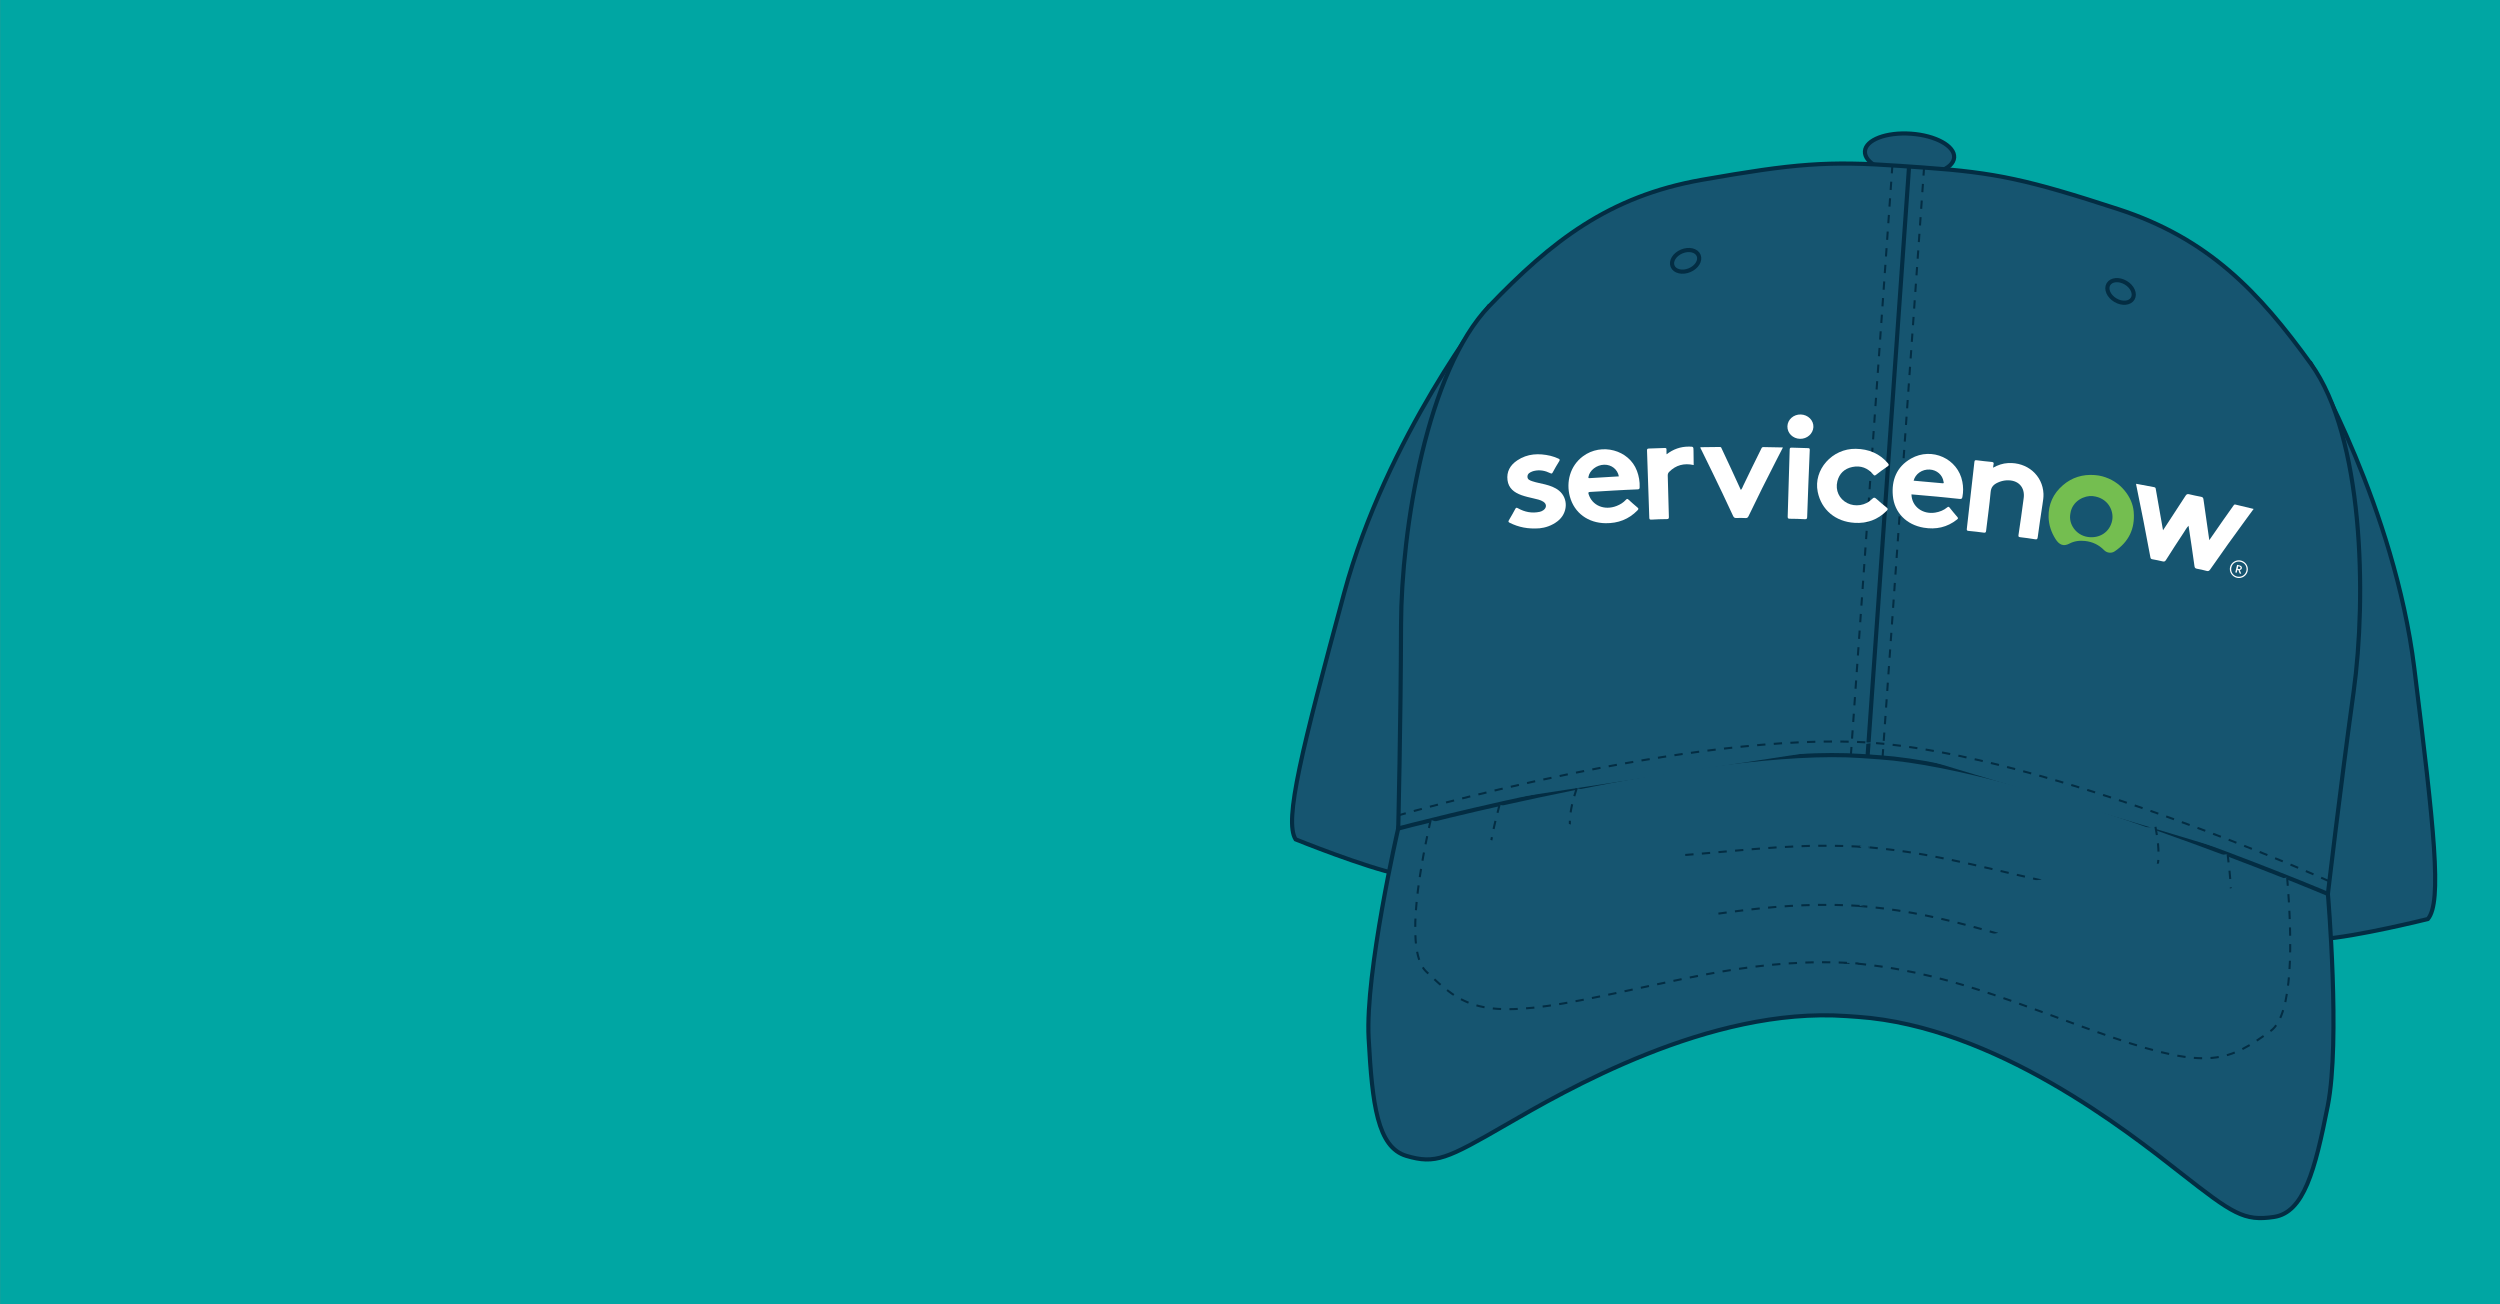<?xml version="1.0" encoding="UTF-8"?>
<svg xmlns="http://www.w3.org/2000/svg" viewBox="0 0 1200 626">
  <rect x="0" y="0" width="1200" height="626" fill="#808080" stroke="none"/>
  <defs>
    <style>
      .cls-1 {
        stroke-width: 2px;
      }

      .cls-1, .cls-2 {
        fill: #165570;
        stroke: #032d43;
        stroke-miterlimit: 10;
      }

      .cls-3 {
        isolation: isolate;
      }

      .cls-4 {
        mix-blend-mode: multiply;
      }

      .cls-4, .cls-5 {
        fill: #00a6a3;
      }

      .cls-6 {
        fill: #fff;
      }

      .cls-2 {
        stroke-dasharray: 4;
      }

      .cls-7 {
        fill: #74be50;
      }
    </style>
  </defs>
  <g class="cls-3">
    <g id="Layer_4" data-name="Layer 4">
      <rect class="cls-5" x=".05" y="-.04" width="1200" height="626"/>
      <g>
        <ellipse class="cls-4" cx="894.98" cy="553.47" rx="260.5" ry="39.52"/>
        <g>
          <ellipse class="cls-1" cx="916.66" cy="74.11" rx="9.94" ry="21.46" transform="translate(778.39 983.3) rotate(-85.98)"/>
          <path class="cls-1" d="M1109.26,174.68s40.07,69.03,49.62,146.17c9.55,77.13,13.4,112.09,6.51,120.27,0,0-34.5,8.61-51.92,9.75l-8.29-50.24-6.73-218.03,10.8-7.91Z"/>
          <path class="cls-1" d="M714.78,146.93s-49.35,62.74-69.6,137.78c-20.26,75.04-28.96,109.11-23.29,118.18,0,0,32.96,13.35,50.05,16.92l15.24-48.59,37.2-214.94-9.59-9.35Z"/>
          <path class="cls-1" d="M671.13,397.68s-15.89,69.04-14.18,100.69c1.71,31.65,4.2,52.32,18.1,56.45,13.9,4.13,19.61,1.38,47.55-14.78,27.94-16.16,97.81-56.97,163.7-52.33l5.43.38c65.89,4.64,129.36,54.82,154.76,74.74,25.4,19.92,30.67,23.44,45.01,21.3,14.34-2.14,19.7-22.26,25.83-53.36,6.13-31.1.06-101.68.06-101.68l-18.93-38.97-198.75-75.68-212.51,56.79-16.05,26.46Z"/>
          <path class="cls-1" d="M923.56,80.43c34.51,2.43,50.03,5.89,93.19,19.96,43.15,14.07,67.38,39.42,92.52,74.3,25.14,34.88,26.84,111.46,20.45,157.52-6.39,46.06-12.33,96.88-12.33,96.88,0,0-143.15-60.52-215.31-65.6l-8.56-.6c-72.16-5.08-222.37,34.8-222.37,34.8,0,0,1.23-51.15,1.35-97.65.12-46.5,12.53-122.09,42.3-153.1,29.77-31.01,57.31-52.72,102.01-60.61,44.7-7.89,60.55-9.14,95.06-6.71l11.7.82Z"/>
          <line class="cls-1" x1="896.43" y1="363.08" x2="916.34" y2="80.13"/>
          <line class="cls-2" x1="903.63" y1="363.59" x2="923.54" y2="80.64"/>
          <line class="cls-2" x1="888.42" y1="362.52" x2="908.33" y2="79.57"/>
          <path class="cls-2" d="M1117.81,422.9s-134.07-60.41-221.12-66.54"/>
          <path class="cls-2" d="M670.92,391.45s141.21-41.04,228.26-34.92"/>
          <path class="cls-1" d="M815.35,122.6c-1.03-2.48-4.67-3.34-8.12-1.9s-5.41,4.61-4.38,7.1c1.03,2.48,4.67,3.34,8.12,1.9s5.41-4.61,4.38-7.1Z"/>
          <path class="cls-1" d="M1012.05,136.44c1.37-2.32,5.09-2.65,8.31-.74,3.22,1.91,4.71,5.33,3.34,7.64-1.37,2.32-5.09,2.65-8.31.74s-4.71-5.33-3.34-7.64Z"/>
          <g>
            <path class="cls-2" d="M1034.62,396.87c2.15,11.12,2.8,23.5-4.02,26.09-12.94,4.91-19.35,6.57-50.87-.41-31.52-6.98-55.16-13.93-87.53-16.21"/>
            <path class="cls-2" d="M756.84,378.34c-3.49,10.46-5.54,22,.66,25.41,12.12,6.67,18.24,9.22,50.42,6.72,32.18-2.5,56.57-6.07,88.94-3.79"/>
          </g>
          <g>
            <path class="cls-2" d="M1069.25,409.98c2.62,20.22,3.51,43.97-5.64,49.01-16.54,9.11-24.71,12.27-64.34,1.08s-69.3-22.62-110.17-25.49"/>
            <path class="cls-2" d="M719.8,386.27c-5.31,19.47-9.27,42.27-1.04,48.45,15.1,11.33,22.75,15.61,63.56,10.07,40.8-5.53,71.78-12.69,112.66-9.81"/>
          </g>
          <g>
            <path class="cls-2" d="M1097.83,421.19c2.54,30.42,2.92,65.86-7.89,73.65-19.69,14.21-29.39,19.19-75.78,3.17-46.39-16.02-81.05-32.63-129.1-36.01"/>
            <path class="cls-2" d="M686.75,393.53c-6.64,29.49-11.7,63.69-2.22,72.78,17.51,16.82,26.41,23.12,74.59,13.75,48.17-9.37,84.82-20.96,132.87-17.58"/>
          </g>
        </g>
        <g>
          <path class="cls-6" d="M1060.45,259.29c2.29-3.34,4.43-6.41,6.57-9.47,1.65-2.35,3.31-4.7,4.98-7.04.24-.33.39-.73.99-.59,2.87.69,5.74,1.36,8.76,2.1-1.24,1.68-2.39,3.25-3.54,4.82-5.9,8.04-11.7,16.12-17.35,24.27-.46.66-.87.88-1.69.66-1.52-.42-3.08-.77-4.64-1.04-.78-.14-1.08-.46-1.18-1.24-.88-6.42-1.84-12.83-2.85-19.4-.98,1-1.55,2.14-2.25,3.19-2.92,4.4-5.78,8.82-8.59,13.27-.41.65-.8.85-1.59.65-1.61-.41-3.25-.7-4.89-1.01-.54-.1-.87-.26-.98-.89-2.14-11.66-4.44-23.31-6.85-34.96-.03-.1,0-.22.01-.39,2.9.54,5.77,1.11,8.64,1.62.74.13.72.6.8,1.07,1.12,6.21,2.21,12.41,3.27,18.62.04.26.09.52.18,1,.82-1.25,1.54-2.34,2.26-3.44,2.85-4.4,5.74-8.78,8.6-13.19.47-.72.91-.84,1.72-.65,1.86.45,3.74.85,5.63,1.2.79.15,1.09.43,1.2,1.22.91,6.43,1.85,12.85,2.8,19.61Z"/>
          <path class="cls-6" d="M956.68,224.5c2.33-1.3,4.63-2.08,7.15-2.22,9.26-.54,16.67,5.93,17.04,14.73.07,1.69-.2,3.34-.46,5-.82,5.29-1.6,10.58-2.31,15.89-.13.9-.41,1.11-1.3.95-2.36-.4-4.76-.72-7.15-1-.72-.08-.88-.33-.78-1.02.86-5.94,1.76-11.87,2.51-17.82.66-5.12-2.59-8.82-8.37-8.44-1.38.09-2.73.45-4,1.03-2.05.92-3.3,2.14-3.51,4.6-.54,6.2-1.46,12.37-2.17,18.56-.09.77-.29,1.02-1.13.91-2.43-.34-4.85-.61-7.3-.84-.7-.07-.91-.26-.83-.98,1.22-10.71,2.43-21.42,3.64-32.13.09-.82.43-.88,1.15-.79,2.35.29,4.7.58,7.06.79.9.08,1.22.34.98,1.19-.13.46-.13.95-.21,1.6Z"/>
          <path class="cls-6" d="M890.2,250.96c-9.11-.53-15.96-6.22-17.7-14.89-2.15-10.54,6.9-20.85,18.31-20.64,6.25.11,11.4,2.29,15.35,6.89.61.72.61,1.06-.22,1.62-1.88,1.24-3.66,2.59-5.42,3.96-.66.52-.89.43-1.42-.2-2.55-3.04-5.93-4.39-9.97-3.55-3.87.8-6.3,3.22-7.2,6.87-1.07,4.39.89,8.48,4.77,10.47,3.77,1.93,8.84,1.19,11.82-1.91.92-.96,1.39-.83,2.25-.04,1.52,1.39,3.1,2.71,4.71,3.99.73.58.84.93.12,1.66-4.27,4.26-9.37,6.14-15.4,5.78Z"/>
          <path class="cls-6" d="M738.91,253.59c-5.46.4-9.97-.52-14.24-2.65-.67-.33-.78-.61-.38-1.26,1.04-1.76,2.07-3.55,3.03-5.36.35-.65.56-.78,1.28-.37,3.26,1.83,6.73,2.54,10.5,1.72.63-.14,1.2-.41,1.72-.78,1.64-1.16,1.66-2.99-.04-4.08-1.41-.91-3.08-1.19-4.69-1.58-1.93-.46-3.87-.87-5.74-1.54-3.58-1.28-6.25-3.33-6.75-7.23-.5-3.99,1.2-7.13,4.63-9.44,4.94-3.34,10.42-3.53,16.01-2.23,1.3.3,2.52.79,3.73,1.31.67.29.91.54.48,1.24-1.11,1.79-2.18,3.61-3.17,5.46-.34.62-.58.59-1.17.31-2.44-1.2-5.05-1.72-7.83-1.05-.24.06-.46.12-.7.21-1.19.47-2.34,1.01-2.4,2.45-.06,1.47,1.16,1.87,2.29,2.26,2,.69,4.11,1,6.15,1.53,2.44.63,4.82,1.43,6.75,3.04,4.56,3.79,4.17,10.77-.65,14.57-2.78,2.19-5.98,3.2-8.82,3.48Z"/>
          <path class="cls-6" d="M816.18,214.66c3.13-.05,6.25-.07,9.36-.11.7-.01.72.49.91.87,3.08,6.52,6.1,13.06,9.08,19.6.02.03.04.07.1.15.59-.6.8-1.37,1.14-2.07,2.82-5.89,5.69-11.77,8.61-17.64.22-.44.34-.88,1.07-.86,3.06.08,6.14.11,9.36.18-1.06,2.05-2.06,3.99-3.06,5.94-4.62,8.98-9.11,17.98-13.45,27.03-.32.68-.68.97-1.48.92-1.45-.09-2.9-.08-4.35-.02-.82.04-1.24-.23-1.58-.98-3.33-7.22-6.76-14.4-10.25-21.57-1.64-3.38-3.29-6.75-4.96-10.13-.21-.41-.5-.78-.5-1.33Z"/>
          <path class="cls-6" d="M799.96,218.07c3.22-2.48,6.69-3.69,10.6-3.7,2.31,0,2.31-.02,2.33,2.09.02,2.24.05,4.49.08,6.76-4.62-1.03-8.54.03-11.75,3.26-.54.54-.72,1.1-.7,1.84.19,6.57.33,13.15.54,19.72.03.83-.12,1.13-1.05,1.13-2.43,0-4.87.11-7.31.25-.75.04-1.02-.12-1.04-.9-.37-10.73-.73-21.47-1.09-32.21-.03-.71.1-1,.96-1.02,2.48-.04,4.95-.14,7.42-.25.73-.04,1.04.13.97.86-.05.64.01,1.29.04,2.17Z"/>
          <path class="cls-6" d="M868.02,232.18c-.21,5.3-.42,10.61-.58,15.91-.03.84-.17,1.19-1.16,1.13-2.38-.16-4.76-.2-7.14-.22-.78,0-1.07-.17-1.05-1.02.33-10.73.64-21.45.96-32.18.02-.73.21-.97,1.02-.93,2.58.12,5.16.2,7.74.23.8,0,.9.27.87.94-.24,5.38-.45,10.76-.66,16.14Z"/>
          <path class="cls-6" d="M864.36,198.95c3.5.1,6.24,2.85,6.07,6.06-.17,3.19-3.05,5.71-6.42,5.63-3.45-.08-6.15-2.76-6.05-6.03.09-3.21,2.97-5.76,6.4-5.66Z"/>
          <path class="cls-7" d="M1024.19,245.73c-.33-3.88-1.94-7.34-4.5-10.4-2.77-3.32-6.32-5.51-10.57-6.7-1.19-.31-2.38-.51-3.61-.6-5.84-.46-11,1.16-15.3,4.86-4.7,4.04-7.02,9.19-6.89,15.27.09,3.73,1.24,7.22,3.24,10.44,1.85,3,3.97,3.79,6.68,2.36,2.4-1.27,4.97-1.59,7.62-1.29,3.54.4,6.59,1.83,9.08,4.38,1.38,1.41,3.52,1.66,5.08.61,6.78-4.55,9.84-10.9,9.16-18.93ZM1001.97,257.71c-5.42-.86-9.23-6.13-8.18-11.24.87-6.17,6.96-8.73,10.64-8.35,7.43.75,10.36,7.1,9.4,11.77-1.13,5.51-6.05,8.75-11.86,7.83Z"/>
          <path class="cls-6" d="M785.7,225.95c-3.75-10-17-13.57-25.89-6.93-6.22,4.64-8.15,12.4-6.27,19.34,2.14,7.89,8.76,12.67,17.12,12.78,6.01.08,11.15-1.86,15.35-6.19.58-.6.53-.89-.08-1.4-1.43-1.19-2.83-2.43-4.2-3.69-.5-.46-.78-.54-1.29.03-1.21,1.35-2.76,2.3-4.48,2.97-5.89,2.3-11.79-.22-13.45-5.73-.23-.79-.04-.95.77-1,3.8-.22,7.58-.47,11.37-.68,3.79-.21,7.58-.42,11.37-.55.78-.03.98-.26,1.01-.99.11-2.75-.35-5.39-1.32-7.96ZM762.97,229.5c-.52.04-.6-.12-.52-.57.52-3.15,3.93-5.81,7.58-5.87,3.51-.06,6.39,2.22,7.02,5.6-4.7.25-9.39.52-14.08.85Z"/>
          <path class="cls-6" d="M941.93,231.24c-2.09-11.06-14.62-16.84-24.65-11.13-6.99,3.98-9.38,10.46-8.71,17.86.74,8.16,6.57,13.93,14.8,15.32,5.89,1,11.25-.16,15.99-3.91.53-.42.67-.66.16-1.23-1.27-1.45-2.49-2.96-3.69-4.47-.4-.51-.65-.56-1.17-.13-1.65,1.36-3.58,2.14-5.71,2.49-6.1,1.01-11.32-2.91-11.45-8.74.43.04.86.07,1.29.11,7.28.61,14.56,1.27,21.81,2.07.9.1,1.2-.11,1.36-.97.47-2.44.44-4.86-.03-7.28ZM932.42,231.97c-4.62-.46-9.25-.86-13.88-1.24.82-3.27,4.08-5.53,7.69-5.35,3.44.17,6.21,2.58,6.67,5.82.06.37.37.86-.48.77Z"/>
          <path class="cls-6" d="M1075.64,269.06c-2.26-.56-4.63.87-5.2,3.1-.57,2.26.91,4.62,3.23,5.18,2.29.54,4.59-.83,5.17-3.07.58-2.32-.83-4.62-3.19-5.21ZM1073.76,276.74c-2.04-.5-3.19-2.46-2.66-4.51.52-1.98,2.43-3.06,4.5-2.53,2.01.51,3.15,2.43,2.63,4.42-.51,1.95-2.48,3.11-4.47,2.62Z"/>
          <path class="cls-6" d="M1075.8,275.45c-.21-.05-.41-.1-.62-.15-.13-.03-.19-.09-.22-.2-.16-.45-.32-.9-.49-1.35-.02-.05-.04-.09-.07-.12-.03-.03-.08-.05-.15-.06-.1-.02-.2-.05-.29-.07-.11.47-.23.95-.35,1.42-.23-.06-.46-.11-.68-.17.29-1.21.59-2.42.88-3.64.38.09.75.18,1.12.27.25.06.46.14.62.23.17.09.3.2.39.32.09.12.15.25.17.39.02.14.02.29-.02.44-.04.12-.07.23-.14.33-.07.1-.14.19-.23.26-.09.07-.2.13-.31.17-.11.04-.25.07-.38.07.04.04.07.08.1.12.03.04.05.09.07.15.2.52.39,1.04.59,1.57ZM1074.51,273.11c.13.03.25.04.35.03.1,0,.2-.03.27-.07.07-.04.14-.1.19-.17.05-.07.09-.15.11-.24.04-.18.02-.34-.08-.47-.1-.13-.27-.22-.53-.29-.15-.04-.29-.07-.44-.11-.1.4-.19.8-.29,1.21.14.03.29.07.43.1Z"/>
        </g>
      </g>
    </g>
  </g>
</svg>